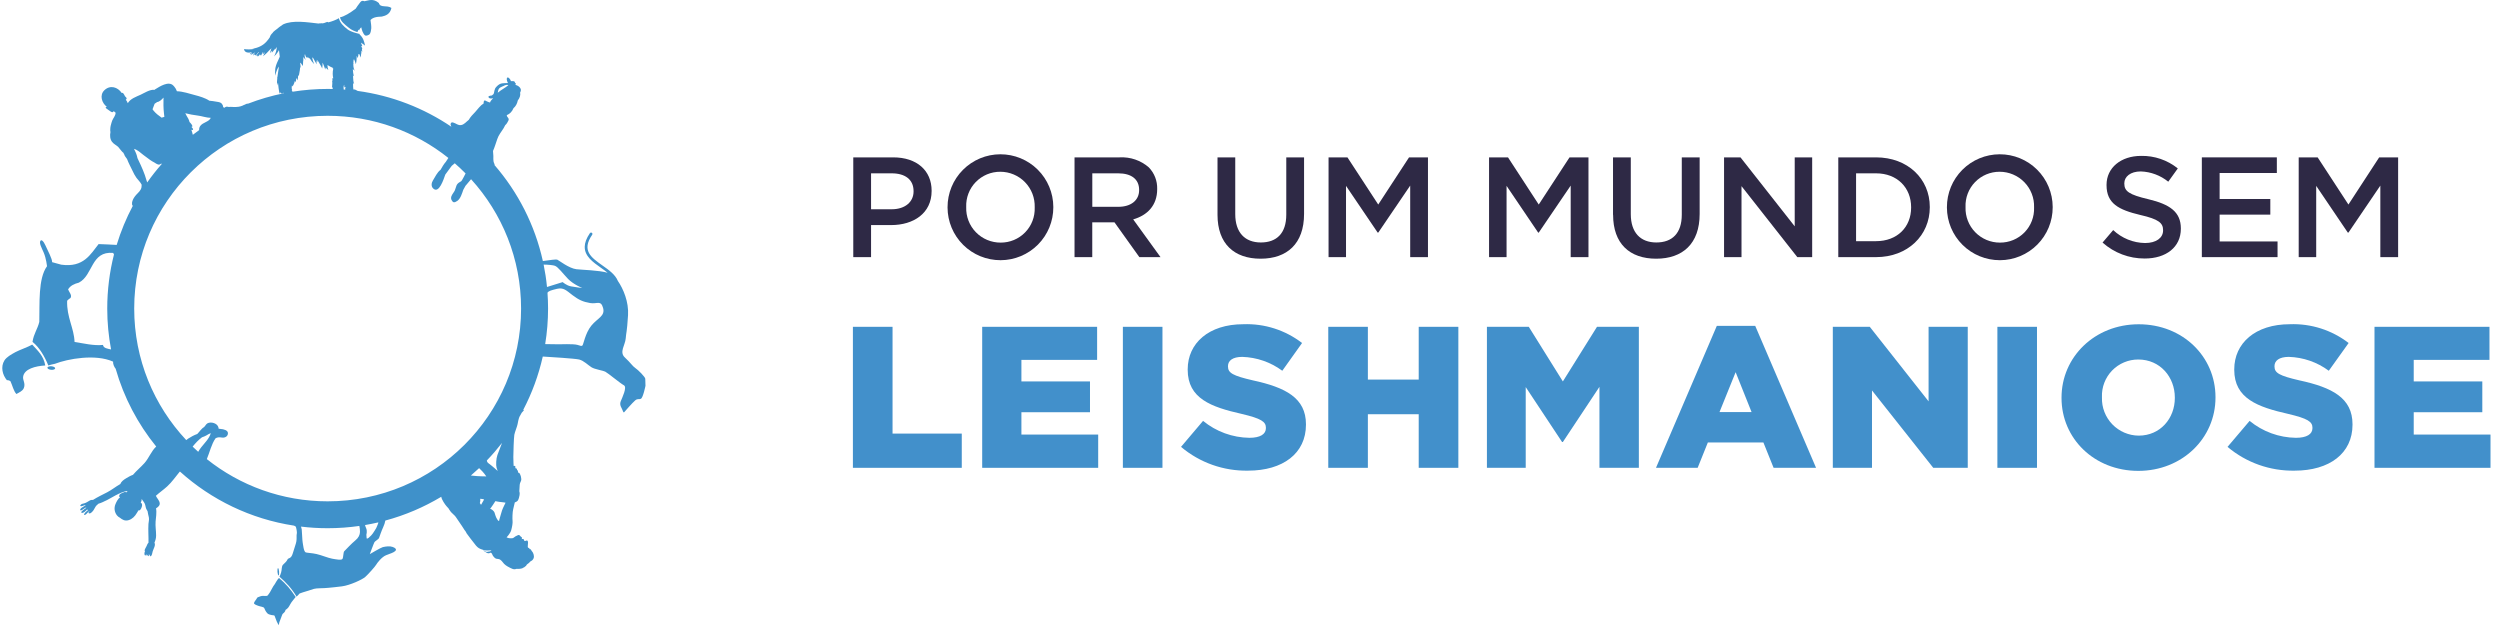 <svg width="229" height="58" viewBox="0 0 229 58" fill="none" xmlns="http://www.w3.org/2000/svg">
<path d="M31.902 2.504C32.23 2.785 32.489 2.849 32.737 2.938C32.778 2.867 32.816 2.794 32.844 2.716C32.878 2.733 32.871 2.763 32.894 2.783C32.936 2.66 33.007 2.57 33.091 2.497C33.125 2.652 33.162 2.788 33.202 2.883C33.247 2.989 33.361 3.225 33.473 3.261C33.568 3.293 33.786 3.208 33.856 3.134C33.951 3.035 33.997 2.741 34.008 2.603C34.021 2.441 33.981 2.114 33.938 1.832C34.067 1.69 34.252 1.608 34.465 1.566L34.626 1.541C34.74 1.527 34.859 1.52 34.978 1.519C35.35 1.433 35.737 1.288 35.853 0.73C35.438 0.432 34.837 0.758 34.704 0.277C34.174 -0.169 33.797 0.04 33.373 0.115C33.281 0.067 33.14 0.036 33.017 0.183C32.831 0.407 32.619 0.738 32.584 0.793C32.086 1.176 31.497 1.531 31.144 1.586C31.221 1.99 31.591 2.239 31.902 2.504Z" fill="#3F91CA"/>
<path d="M25.568 52.949C25.452 52.976 25.201 53.475 25.161 53.521C25.013 53.684 24.805 54.144 24.74 54.23C24.674 54.316 24.637 54.407 24.53 54.532C24.423 54.655 24.148 54.531 23.882 54.611C23.618 54.693 23.56 54.724 23.523 54.814C23.485 54.905 23.296 55.106 23.269 55.226C23.239 55.346 23.462 55.416 23.646 55.489C23.862 55.574 24.156 55.579 24.208 55.708C24.262 55.836 24.325 55.999 24.485 56.174C24.645 56.349 25.099 56.366 25.099 56.366L25.149 56.403C25.149 56.403 25.296 56.791 25.354 56.936C25.412 57.081 25.534 57.264 25.534 57.264C25.534 57.264 25.577 57.06 25.587 57.006C25.596 56.952 25.745 56.627 25.818 56.394C25.892 56.162 25.938 56.225 26.062 56.07C26.184 55.913 26.136 55.88 26.136 55.88C26.136 55.88 26.291 55.79 26.406 55.649C26.522 55.509 26.619 55.228 26.864 54.956C26.929 54.882 27.034 54.748 27.085 54.681C26.631 53.992 26.193 53.48 25.568 52.949Z" fill="#3F91CA"/>
<path d="M25.515 52.711C25.557 52.708 25.579 52.555 25.566 52.37C25.553 52.186 25.508 52.038 25.466 52.041C25.424 52.043 25.401 52.196 25.415 52.382C25.428 52.566 25.474 52.714 25.515 52.711Z" fill="#3F91CA"/>
<path d="M59.107 34.699C59.111 34.539 58.447 33.876 58.191 33.708C57.936 33.54 57.78 33.246 57.241 32.748C56.701 32.251 57.268 31.618 57.315 31.004C57.363 30.392 57.424 30.523 57.528 28.877C57.606 27.652 57.09 26.448 56.597 25.734C56.355 25.144 55.759 24.722 55.18 24.314C54.145 23.582 53.25 22.95 54.245 21.501C54.284 21.443 54.269 21.364 54.212 21.325C54.155 21.286 54.074 21.3 54.035 21.358C53.708 21.835 53.569 22.24 53.561 22.592C53.539 23.466 54.32 24.017 55.033 24.52C55.246 24.672 55.463 24.824 55.66 24.985C54.826 24.75 53.347 24.726 52.798 24.661C52.119 24.581 51.196 23.848 51.036 23.779C50.953 23.743 50.318 23.825 49.726 23.912C48.993 20.601 47.443 17.595 45.295 15.118C45.316 15.102 45.319 15.075 45.292 15.028C45.109 14.627 45.248 14.595 45.16 13.829C45.321 13.463 45.417 13.111 45.552 12.736C45.582 12.653 45.616 12.571 45.654 12.489C45.835 12.133 46.118 11.83 46.276 11.469L46.277 11.468C46.409 11.359 46.503 11.186 46.571 11.04C46.679 10.814 46.418 10.752 46.421 10.549C46.714 10.429 46.915 10.206 47.033 9.914C47.248 9.731 47.37 9.491 47.431 9.2C47.598 8.987 47.698 8.741 47.644 8.473C47.711 8.359 47.739 8.234 47.683 8.118C47.6 7.94 47.418 7.832 47.235 7.78C47.227 7.768 47.219 7.757 47.21 7.746C47.23 7.731 47.246 7.713 47.252 7.69C47.262 7.635 47.21 7.599 47.163 7.574C47.173 7.556 47.171 7.535 47.155 7.507C47.075 7.388 46.92 7.45 46.795 7.432C46.785 7.371 46.756 7.313 46.72 7.261C46.675 7.198 46.593 7.09 46.501 7.096C46.413 7.103 46.419 7.23 46.421 7.294C46.43 7.406 46.481 7.504 46.527 7.603C46.082 7.641 45.847 7.544 45.477 7.943C45.361 8.068 45.33 8.138 45.29 8.296C45.239 8.491 45.281 8.596 45.096 8.714C45.01 8.769 44.948 8.808 44.909 8.833C45.003 8.77 45.112 8.682 44.89 8.774C44.823 8.8 44.715 8.783 44.751 8.903C44.796 9.047 44.999 9.036 45.173 8.995C45.076 9.112 44.916 9.241 44.887 9.391C44.768 9.361 44.661 9.32 44.555 9.264C44.513 9.242 44.431 9.184 44.377 9.209C44.333 9.227 44.321 9.283 44.312 9.321C44.302 9.364 44.301 9.408 44.296 9.451C44.293 9.468 44.29 9.484 44.286 9.501C43.993 9.648 43.745 10.032 43.528 10.259C43.301 10.498 43.088 10.708 42.937 10.981C42.707 11.149 42.521 11.419 42.225 11.457C41.946 11.496 41.778 11.303 41.539 11.234C41.415 11.195 41.354 11.184 41.29 11.309C41.251 11.387 41.289 11.481 41.319 11.547C41.328 11.571 41.339 11.592 41.351 11.614C38.837 9.912 35.917 8.759 32.766 8.33C32.63 8.27 32.541 8.17 32.371 8.195C32.368 8.183 32.365 8.172 32.364 8.16C32.35 8.085 32.346 8.009 32.345 7.933C32.342 7.83 32.346 7.724 32.341 7.609C32.372 7.638 32.406 7.666 32.441 7.69C32.359 7.49 32.36 7.294 32.344 7.084C32.34 7.027 32.334 6.967 32.326 6.908C32.355 6.939 32.385 6.97 32.415 6.999C32.362 6.786 32.33 6.571 32.322 6.364C32.322 6.347 32.322 6.333 32.321 6.317C32.371 6.376 32.426 6.431 32.487 6.476C32.423 6.354 32.391 6.226 32.375 6.1C32.366 6.026 32.362 5.952 32.362 5.877C32.369 5.848 32.378 5.817 32.387 5.788L32.364 5.789C32.365 5.766 32.365 5.742 32.367 5.721C32.372 5.637 32.38 5.555 32.389 5.471C32.401 5.454 32.418 5.444 32.442 5.447C32.505 5.585 32.558 5.728 32.593 5.883C32.66 5.644 32.677 5.38 32.675 5.123V5.104C32.709 5.175 32.736 5.249 32.753 5.33C32.791 5.237 32.818 5.134 32.831 5.027C32.835 4.999 32.837 4.972 32.84 4.943C32.863 4.946 32.886 4.947 32.904 4.947C32.951 5.056 32.999 5.167 33.054 5.272C33.054 5.171 33.059 5.072 33.067 4.973C33.071 4.979 33.074 4.986 33.076 4.992C33.102 4.879 33.109 4.757 33.101 4.633C33.108 4.638 33.116 4.643 33.123 4.647C33.143 4.686 33.162 4.726 33.182 4.767C33.178 4.72 33.175 4.672 33.168 4.625C33.17 4.621 33.171 4.618 33.172 4.612C33.171 4.61 33.168 4.608 33.165 4.605C33.161 4.564 33.155 4.521 33.149 4.479C33.155 4.484 33.164 4.491 33.173 4.5C33.193 4.395 33.154 4.349 33.115 4.3C33.112 4.287 33.109 4.275 33.107 4.261C33.102 4.242 33.096 4.221 33.091 4.201C33.152 4.208 33.179 4.289 33.173 4.166C33.136 4.081 33.084 4.011 33.066 3.906C33.19 3.979 33.314 4.08 33.438 4.178C33.398 4.001 33.364 3.823 33.286 3.638C33.247 3.547 33.198 3.454 33.131 3.365C33.098 3.321 33.062 3.277 33.02 3.234C32.999 3.214 32.978 3.194 32.955 3.174L32.939 3.16C32.938 3.143 32.938 3.126 32.939 3.109C32.588 3.023 32.125 2.915 31.829 2.685C31.473 2.409 31.143 2.098 31.042 1.667C30.759 1.832 30.435 1.957 30.076 2.047C30.029 2.045 30.024 2 29.964 2.009C29.799 2.069 29.58 2.185 29.405 2.121C29.308 2.188 29.292 2.105 29.181 2.157C28.12 2.038 26.818 1.823 25.935 2.233C25.61 2.452 25.534 2.516 25.343 2.676L25.225 2.763C25.064 2.913 25.058 2.875 24.971 3.015C24.854 3.123 24.758 3.249 24.716 3.406C24.73 3.381 24.747 3.362 24.763 3.345C24.649 3.52 24.53 3.685 24.394 3.83C24.232 4.005 24.041 4.148 23.82 4.253C23.599 4.361 23.352 4.429 23.1 4.475C23.168 4.478 23.235 4.479 23.302 4.479C22.976 4.536 22.645 4.539 22.351 4.496C22.397 4.869 22.824 4.844 23.064 4.782C23.01 4.887 22.936 4.868 22.872 4.919C22.973 4.993 23.04 4.856 23.133 4.878C22.649 5.239 23.164 4.945 23.386 4.784C23.286 4.936 23.187 4.952 23.196 5.108C23.28 4.968 23.342 4.957 23.406 5.074C23.525 5.042 23.607 4.775 23.729 4.756C23.667 4.882 23.472 5.028 23.496 5.139C23.617 5.033 23.593 5.101 23.578 5.154C23.687 5.221 23.744 4.966 23.844 4.977C23.823 5.016 23.777 5.059 23.808 5.09C23.886 4.975 23.88 5.016 23.887 5.079C23.899 5.074 23.912 5.071 23.924 5.07C24.007 4.961 23.994 4.789 24.133 4.773C24.1 4.831 23.993 4.901 24.106 4.937C24.167 4.915 24.215 4.817 24.274 4.782C24.221 4.907 24.161 5.029 24.092 5.148C24.331 4.971 24.551 4.755 24.751 4.523C24.755 4.519 24.758 4.516 24.761 4.512C24.759 4.52 24.757 4.528 24.755 4.538C24.791 4.494 24.826 4.451 24.862 4.408C24.826 4.567 24.777 4.724 24.711 4.876C24.779 4.813 24.842 4.742 24.903 4.667C24.913 4.659 24.923 4.65 24.933 4.641C24.924 4.704 24.912 4.768 24.894 4.832C25.003 4.726 25.099 4.597 25.181 4.457C25.171 4.498 25.162 4.539 25.147 4.58C25.227 4.498 25.295 4.404 25.357 4.304C25.328 4.604 25.26 4.901 25.104 5.172C25.241 5.054 25.361 4.907 25.464 4.747C25.495 4.697 25.525 4.645 25.554 4.592C25.584 4.789 25.611 4.985 25.628 5.182C25.627 5.187 25.625 5.19 25.624 5.194C25.563 5.359 25.472 5.534 25.388 5.723C25.368 5.771 25.348 5.82 25.329 5.87C25.319 5.894 25.31 5.92 25.302 5.946L25.279 6.018C25.248 6.119 25.224 6.224 25.211 6.328C25.184 6.537 25.198 6.738 25.212 6.933C25.258 6.741 25.305 6.546 25.386 6.374C25.425 6.288 25.472 6.206 25.526 6.131L25.55 6.096C25.546 6.127 25.543 6.157 25.538 6.189C25.517 6.364 25.487 6.541 25.459 6.722C25.441 6.833 25.425 6.944 25.411 7.056L25.392 7.054C25.396 7.077 25.399 7.101 25.402 7.124C25.376 7.358 25.361 7.594 25.374 7.827C25.4 7.735 25.429 7.646 25.462 7.56C25.501 7.905 25.532 8.263 25.604 8.609C25.62 8.546 25.638 8.484 25.657 8.422C25.67 8.459 25.682 8.496 25.697 8.531C25.814 8.572 25.925 8.573 25.976 8.478C25.979 8.502 25.979 8.523 25.979 8.545C24.866 8.771 23.786 9.087 22.748 9.486C22.706 9.484 22.657 9.497 22.605 9.505C22.562 9.511 22.489 9.552 22.427 9.586C22.376 9.592 22.305 9.63 22.234 9.67C21.957 9.782 21.774 9.807 21.388 9.8C21.236 9.797 21.087 9.779 20.935 9.795L20.933 9.796C20.931 9.796 20.931 9.796 20.932 9.797C20.873 9.781 20.811 9.764 20.752 9.771C20.69 9.778 20.608 9.815 20.579 9.872C20.558 9.863 20.535 9.856 20.512 9.847C20.49 9.838 20.468 9.825 20.444 9.82C20.44 9.712 20.402 9.605 20.336 9.523C20.333 9.516 20.329 9.512 20.325 9.508C20.323 9.507 20.322 9.505 20.319 9.503C20.305 9.485 20.289 9.47 20.272 9.459C20.253 9.437 20.23 9.423 20.207 9.411C20.087 9.349 19.951 9.335 19.82 9.314C19.608 9.281 19.393 9.237 19.178 9.226C18.786 8.965 18.28 8.824 17.853 8.711C17.366 8.58 16.731 8.37 16.206 8.358C16.203 8.358 16.203 8.358 16.204 8.356C16.147 8.199 16.072 8.057 15.967 7.938C15.964 7.935 15.96 7.93 15.957 7.927C15.928 7.893 15.899 7.86 15.867 7.829C15.432 7.399 14.633 7.923 14.216 8.179C14.19 8.196 14.166 8.213 14.145 8.23C13.736 8.173 13.185 8.539 12.88 8.677C12.479 8.86 11.937 9.039 11.705 9.455C11.689 9.406 11.67 9.359 11.643 9.311C11.605 9.249 11.566 9.185 11.52 9.124C11.562 9.108 11.596 9.078 11.6 9.028C11.604 8.985 11.578 8.951 11.552 8.922C11.526 8.891 11.493 8.869 11.467 8.837C11.432 8.796 11.414 8.745 11.39 8.698C11.352 8.626 11.273 8.478 11.181 8.508C11.169 8.511 11.161 8.514 11.152 8.519C10.786 7.975 10.098 7.756 9.564 8.263C9.092 8.712 9.322 9.447 9.796 9.79C9.759 9.786 9.724 9.788 9.699 9.811C9.625 9.877 9.801 9.986 9.844 10.011C9.94 10.071 10.024 10.139 10.118 10.204C10.169 10.239 10.235 10.28 10.301 10.275C10.363 10.268 10.395 10.229 10.413 10.175C10.473 10.221 10.53 10.281 10.59 10.324C10.581 10.608 10.392 10.78 10.283 11.032C10.256 11.094 10.235 11.159 10.217 11.228C10.216 11.232 10.216 11.235 10.213 11.239C10.152 11.425 10.103 11.642 10.1 11.839C10.095 11.928 10.097 12.016 10.118 12.097C10.056 12.407 10.072 12.747 10.268 12.999C10.408 13.184 10.638 13.289 10.812 13.443L10.815 13.446C10.916 13.56 11.005 13.688 11.106 13.8C11.117 13.812 11.128 13.827 11.14 13.841C11.191 13.902 11.248 13.96 11.316 14.007C11.318 14.017 11.32 14.027 11.322 14.042C11.326 14.065 11.341 14.088 11.365 14.107C11.401 14.263 11.534 14.427 11.638 14.566C11.773 14.937 11.973 15.29 12.141 15.647C12.246 15.873 12.356 16.091 12.503 16.294C12.65 16.493 12.865 16.686 12.975 16.918C12.973 16.935 12.972 16.952 12.973 16.97C12.972 16.976 12.972 16.979 12.972 16.982C12.968 17.039 12.965 17.094 12.961 17.145C12.961 17.152 12.96 17.157 12.959 17.165C12.904 17.448 12.68 17.626 12.488 17.832C12.451 17.871 12.414 17.913 12.382 17.958C12.362 17.983 12.342 18.008 12.325 18.036C12.213 18.192 12.126 18.369 12.095 18.558C12.087 18.606 12.087 18.666 12.095 18.715V18.719C12.093 18.734 12.096 18.745 12.103 18.753C12.103 18.755 12.104 18.756 12.104 18.756C12.118 18.813 12.142 18.851 12.17 18.847C11.566 19.983 11.067 21.183 10.687 22.435C10.127 22.399 9.581 22.379 9.033 22.358C8.295 23.278 7.666 24.532 5.61 24.244L4.774 24.015C4.787 23.706 4.397 23.007 4.16 22.475C4.002 22.117 3.776 21.87 3.686 22.094C3.597 22.317 3.799 22.668 4.007 23.146C4.229 23.663 4.308 24.383 4.308 24.383C3.478 25.518 3.644 27.831 3.6 29.486C3.441 30.145 3.087 30.573 2.982 31.296C2.98 31.301 2.976 31.306 2.972 31.312C3.305 31.573 3.581 31.916 3.806 32.267C4.051 32.648 4.256 33.056 4.426 33.477C4.612 33.417 4.811 33.365 5.031 33.324C6.201 32.868 8.747 32.4 10.357 33.124C10.343 33.367 10.467 33.625 10.594 33.778C11.345 36.413 12.624 38.829 14.309 40.904C13.87 41.303 13.637 41.964 13.24 42.411C12.906 42.786 12.504 43.112 12.182 43.492L12.181 43.494C11.956 43.572 11.737 43.701 11.546 43.816C11.335 43.944 11.107 44.103 11.018 44.339C10.608 44.568 10.249 44.869 9.82 45.092C9.384 45.317 8.936 45.528 8.521 45.79C8.421 45.777 8.323 45.791 8.218 45.85C8.046 45.944 7.905 46.054 7.71 46.107C7.617 46.132 7.512 46.143 7.434 46.206C7.388 46.244 7.32 46.299 7.375 46.355C7.455 46.435 7.785 46.21 7.847 46.294C7.685 46.38 7.276 46.591 7.353 46.728C7.393 46.799 7.501 46.721 7.544 46.693C7.607 46.654 7.669 46.609 7.73 46.568C7.765 46.544 7.878 46.461 7.91 46.514C7.793 46.602 7.665 46.678 7.556 46.778C7.523 46.806 7.418 46.892 7.45 46.95C7.488 47.02 7.627 46.962 7.671 46.935C7.751 46.891 7.819 46.826 7.883 46.766C7.902 46.748 7.92 46.73 7.937 46.714C7.973 46.658 8.011 46.663 8.054 46.73C7.956 46.836 7.82 46.905 7.746 47.029C7.721 47.068 7.685 47.135 7.728 47.172C7.74 47.173 7.751 47.173 7.762 47.174C7.887 47.132 7.964 47.033 8.047 46.935C8.051 46.93 8.057 46.925 8.063 46.924C8.07 46.915 8.078 46.907 8.086 46.9C8.12 46.855 8.161 46.818 8.222 46.803C8.209 46.817 8.195 46.829 8.181 46.842C8.181 46.842 8.181 46.843 8.179 46.843C8.178 46.845 8.176 46.847 8.174 46.849H8.173C8.169 46.852 8.165 46.857 8.161 46.86C8.162 46.862 8.162 46.865 8.16 46.867C8.147 46.881 8.134 46.897 8.125 46.912C8.121 46.919 8.118 46.924 8.114 46.93C8.099 46.969 8.107 47.004 8.166 47.024C8.316 47.071 8.512 46.813 8.574 46.722C8.662 46.597 8.717 46.439 8.817 46.323C8.864 46.27 8.938 46.203 9.015 46.141C9.077 46.121 9.143 46.102 9.212 46.076C9.343 46.028 9.47 45.968 9.598 45.903C9.667 45.875 9.733 45.844 9.794 45.812C9.935 45.739 10.096 45.645 10.268 45.552C10.281 45.545 10.292 45.54 10.301 45.532C10.375 45.492 10.45 45.45 10.53 45.407C10.53 45.407 10.531 45.409 10.531 45.405C10.544 45.396 10.558 45.389 10.573 45.382C10.948 45.183 11.348 45.003 11.693 44.969C11.647 45.014 11.612 45.072 11.559 45.109C11.539 45.089 11.518 45.073 11.493 45.064C11.46 45.051 11.434 45.059 11.402 45.071C11.322 45.102 11.244 45.141 11.163 45.172C11.054 45.212 10.923 45.291 10.914 45.422C10.908 45.487 10.948 45.526 10.996 45.561C10.793 45.683 10.637 46.028 10.57 46.198C10.434 46.533 10.483 46.907 10.707 47.2C10.778 47.294 10.874 47.368 10.986 47.426C11.219 47.61 11.441 47.746 11.781 47.646C12.108 47.551 12.362 47.295 12.529 46.999L12.53 46.997C12.591 46.916 12.642 46.831 12.686 46.748C12.8 46.797 12.892 46.657 12.944 46.545C12.988 46.443 13.024 46.329 13.012 46.219C13.001 46.117 12.958 46.085 12.892 46.046C12.916 45.993 12.94 45.942 12.957 45.886C12.974 45.826 12.981 45.764 12.984 45.701C13.056 45.847 13.182 45.971 13.255 46.123C13.33 46.284 13.33 46.461 13.401 46.622C13.434 46.696 13.483 46.761 13.518 46.829C13.537 47.025 13.599 47.196 13.636 47.392C13.679 47.612 13.611 47.782 13.598 47.991C13.562 48.56 13.615 49.139 13.602 49.712C13.514 49.792 13.474 49.906 13.429 50.015C13.387 50.114 13.326 50.203 13.28 50.3C13.241 50.384 13.233 50.455 13.283 50.475C13.249 50.561 13.224 50.65 13.229 50.737C13.23 50.785 13.254 50.895 13.323 50.886C13.352 50.882 13.377 50.786 13.393 50.756C13.407 50.806 13.424 50.921 13.48 50.901C13.524 50.885 13.559 50.796 13.582 50.745C13.536 50.877 13.592 51.115 13.722 50.76C13.738 50.773 13.739 50.959 13.773 50.96C13.916 50.958 13.958 50.609 13.986 50.506C14.049 50.274 14.282 49.949 14.149 49.71C14.241 49.479 14.299 49.308 14.299 49.047C14.3 48.611 14.221 48.209 14.253 47.769C14.274 47.464 14.373 46.951 14.292 46.565C14.467 46.457 14.658 46.303 14.631 46.088C14.597 45.821 14.377 45.647 14.277 45.416C14.607 45.115 14.972 44.867 15.307 44.562C15.752 44.157 16.083 43.663 16.465 43.203C16.476 43.203 16.485 43.204 16.496 43.205C19.353 45.773 22.948 47.539 26.927 48.147C26.998 48.178 27.07 48.215 27.09 48.238C27.132 48.285 27.23 48.794 27.187 48.897C27.144 49.002 27.192 49.312 27.149 49.58C27.104 49.848 26.984 50.109 26.823 50.674C26.662 51.239 26.409 51.069 26.333 51.253C26.258 51.435 26.079 51.571 25.926 51.727C25.773 51.884 25.832 52.179 25.75 52.437C25.701 52.587 25.661 52.718 25.6 52.828C26.212 53.356 26.762 53.949 27.163 54.65C27.303 54.528 27.393 54.429 27.407 54.396C27.428 54.344 28.072 54.159 28.072 54.159C28.072 54.159 28.505 54.015 28.764 53.939C29.024 53.862 29.595 53.9 30.096 53.843C30.598 53.787 30.574 53.804 31.312 53.711C32.051 53.618 33.182 53.089 33.449 52.855C33.716 52.622 34.366 51.893 34.455 51.731C34.545 51.568 34.971 51.013 35.364 50.858C35.757 50.704 36.066 50.617 36.21 50.468C36.355 50.319 36.226 50.194 35.967 50.099C35.707 50.004 35.365 50.049 35.068 50.115C34.898 50.153 33.875 50.757 33.875 50.757C33.875 50.757 34.247 49.739 34.305 49.653C34.361 49.568 34.677 49.392 34.72 49.277C34.762 49.16 34.97 48.553 35.093 48.306C35.191 48.108 35.273 47.838 35.298 47.682C37.121 47.191 38.841 46.452 40.421 45.504C40.447 45.761 40.774 46.225 40.901 46.367C41.029 46.51 41.085 46.569 41.085 46.569C41.085 46.569 41.201 46.779 41.31 46.904C41.419 47.031 41.656 47.212 41.742 47.341C41.828 47.469 42.145 47.95 42.315 48.184C42.485 48.417 42.496 48.493 42.548 48.547C42.599 48.602 42.62 48.638 42.62 48.638L42.664 48.703L42.747 48.861C42.747 48.861 43.406 49.755 43.599 49.974C43.791 50.195 43.925 50.255 44.117 50.323C44.31 50.391 44.413 50.425 44.618 50.427C44.825 50.429 45.022 50.404 45.022 50.404L44.937 50.471C44.912 50.52 44.819 50.508 44.773 50.517C44.717 50.527 44.649 50.551 44.589 50.551C44.573 50.551 44.521 50.535 44.501 50.53C44.469 50.524 44.443 50.495 44.416 50.479C44.363 50.448 44.322 50.41 44.26 50.451C44.331 50.482 44.383 50.487 44.445 50.541C44.501 50.59 44.547 50.617 44.608 50.648C44.672 50.679 44.739 50.693 44.807 50.678C44.855 50.668 44.91 50.619 44.959 50.63C45.074 50.655 45.102 50.85 45.168 50.934C45.238 51.023 45.343 51.15 45.459 51.179C45.58 51.211 45.705 51.19 45.815 51.265C45.912 51.332 45.996 51.417 46.063 51.515C46.202 51.716 46.431 51.862 46.64 51.967C46.829 52.063 47.072 52.213 47.286 52.109C47.286 52.109 47.532 52.121 47.706 52.089L47.853 52.053C47.871 52.043 47.892 52.026 47.892 52.02C47.918 52.019 47.982 51.994 47.981 51.965C48.042 51.97 48.05 51.938 48.09 51.9C48.124 51.868 48.154 51.856 48.195 51.838C48.194 51.72 48.384 51.63 48.462 51.558C48.515 51.511 48.542 51.446 48.605 51.413C48.667 51.379 48.711 51.363 48.762 51.311C48.962 51.108 48.93 50.882 48.824 50.638C48.795 50.57 48.735 50.521 48.697 50.458C48.662 50.401 48.631 50.341 48.596 50.284C48.573 50.299 48.569 50.327 48.555 50.349C48.553 50.285 48.487 50.272 48.478 50.22C48.466 50.217 48.464 50.213 48.457 50.208C48.404 50.179 48.342 50.164 48.343 50.089C48.343 50.022 48.346 49.965 48.354 49.89C48.361 49.835 48.365 49.783 48.367 49.725C48.367 49.667 48.365 49.591 48.33 49.542C48.303 49.515 48.279 49.512 48.245 49.509C48.202 49.505 48.198 49.527 48.163 49.542C48.105 49.564 48.045 49.544 48.026 49.539C48.017 49.508 47.98 49.41 47.96 49.387C47.924 49.345 47.828 49.38 47.779 49.383C47.855 49.262 47.808 49.216 47.714 49.157C47.628 49.103 47.635 49.022 47.528 49.007C47.451 48.997 47.396 49.054 47.327 49.078C47.266 49.101 47.194 49.138 47.155 49.176C47.124 49.203 47.086 49.22 47.055 49.248C47.055 49.248 46.996 49.298 46.903 49.304C46.809 49.311 46.675 49.315 46.579 49.287C46.482 49.259 46.403 49.224 46.403 49.224C46.403 49.224 46.742 48.871 46.826 48.572C46.91 48.274 46.975 47.894 46.951 47.72C46.927 47.546 46.938 46.901 47.008 46.644C47.076 46.388 47.156 46.02 47.156 46.02C47.156 46.02 47.345 45.964 47.426 45.858C47.506 45.753 47.575 45.485 47.594 45.348C47.614 45.213 47.601 45.126 47.593 45.097C47.585 45.069 47.569 44.999 47.569 44.999C47.569 44.999 47.597 44.599 47.606 44.399C47.616 44.199 47.764 44.066 47.752 43.89C47.738 43.716 47.698 43.56 47.664 43.499C47.63 43.437 47.587 43.324 47.55 43.314C47.515 43.305 47.461 43.291 47.461 43.291C47.461 43.291 47.457 43.169 47.429 43.113C47.402 43.055 47.361 43.052 47.361 43.052C47.361 43.052 47.374 42.999 47.323 42.933C47.27 42.866 47.196 42.889 47.196 42.889C47.196 42.889 47.238 42.751 47.188 42.697C47.136 42.642 47.052 42.689 47.052 42.689C47.052 42.689 47.02 42.247 47.021 41.866C47.022 41.484 47.066 40.083 47.112 39.828C47.158 39.572 47.379 39.052 47.41 38.851C47.438 38.677 47.504 38.367 47.578 38.186C47.648 38.064 47.717 37.941 47.784 37.818C47.791 37.809 47.797 37.798 47.803 37.792C47.847 37.742 47.987 37.59 47.987 37.59C47.987 37.59 47.963 37.56 47.934 37.534C48.728 36.013 49.333 34.378 49.718 32.659C50.343 32.696 52.693 32.841 53.056 32.933C53.475 33.039 53.855 33.436 54.173 33.638C54.493 33.84 55.204 33.921 55.461 34.057C55.717 34.193 56.83 35.123 57.15 35.292C57.47 35.462 56.993 36.42 56.854 36.772C56.716 37.124 56.969 37.388 57.029 37.583C57.09 37.779 57.155 37.781 57.155 37.781C57.155 37.781 57.955 36.862 58.187 36.673C58.418 36.485 58.512 36.617 58.708 36.524C58.906 36.433 59.126 35.339 59.126 35.339C59.126 35.339 59.104 34.86 59.107 34.699ZM45.918 7.968C45.955 7.95 45.996 7.932 46.038 7.911C46.039 7.91 46.041 7.911 46.042 7.91C46.069 7.901 46.094 7.891 46.119 7.879C46.143 7.868 46.168 7.852 46.196 7.837C46.327 7.78 46.46 7.744 46.569 7.803C46.254 8.066 45.899 8.229 45.594 8.496C45.633 8.276 45.642 8.085 45.918 7.968ZM9.823 28.264C9.823 29.545 9.945 30.796 10.174 32.01C9.849 31.936 9.48 31.903 9.432 31.596C8.59 31.687 7.627 31.446 6.829 31.323C6.784 30.043 6.099 29.061 6.15 27.547C6.311 27.364 6.492 27.294 6.465 27.282C6.618 27.042 6.314 26.73 6.237 26.507C6.445 26.161 6.808 25.997 7.222 25.891C8.536 25.219 8.317 22.977 10.365 23.167C10.388 23.204 10.413 23.254 10.441 23.309C10.038 24.894 9.823 26.555 9.823 28.264ZM12.612 46.83C12.628 46.799 12.642 46.765 12.655 46.733C12.659 46.735 12.662 46.738 12.666 46.74C12.65 46.769 12.633 46.8 12.612 46.83ZM31.521 7.762C31.525 7.783 31.529 7.804 31.534 7.825C31.527 7.883 31.518 7.944 31.556 7.957C31.56 7.976 31.563 7.995 31.566 8.014C31.593 7.995 31.619 7.978 31.644 7.959C31.646 7.973 31.65 7.985 31.654 7.995C31.651 8.005 31.648 8.014 31.644 8.022C31.63 8.059 31.613 8.1 31.605 8.142C31.616 8.134 31.628 8.126 31.64 8.118C31.633 8.148 31.627 8.178 31.62 8.209C31.574 8.205 31.527 8.203 31.48 8.199C31.459 8.048 31.461 7.901 31.521 7.762ZM26.731 7.88C26.735 7.861 26.741 7.842 26.747 7.824C26.765 7.856 26.782 7.889 26.798 7.923C26.863 7.812 26.924 7.693 26.968 7.559C26.985 7.512 26.999 7.46 27.01 7.41C27.034 7.45 27.056 7.492 27.075 7.536C27.117 7.414 27.133 7.276 27.14 7.139C27.183 7.209 27.223 7.28 27.258 7.355C27.294 7.191 27.305 7.014 27.312 6.843C27.313 6.845 27.315 6.847 27.315 6.848C27.316 6.924 27.323 6.992 27.354 6.919C27.354 6.917 27.354 6.915 27.355 6.913C27.362 6.924 27.367 6.935 27.374 6.946C27.401 6.774 27.439 6.61 27.465 6.434C27.477 6.347 27.488 6.256 27.492 6.161V6.158C27.507 6.171 27.522 6.183 27.537 6.196C27.537 6.061 27.525 5.922 27.49 5.777C27.504 5.783 27.52 5.791 27.54 5.804C27.527 5.783 27.518 5.75 27.514 5.711C27.592 5.822 27.669 5.936 27.742 6.052C27.758 5.882 27.768 5.707 27.773 5.532C27.78 5.539 27.784 5.548 27.791 5.555C27.771 5.441 27.781 5.334 27.801 5.231C27.802 5.23 27.802 5.227 27.802 5.226C27.858 5.323 27.924 5.414 28 5.49C27.934 5.339 27.903 5.182 27.899 5.028C27.899 5.022 27.899 5.015 27.899 5.01C27.912 5.012 27.93 5.006 27.952 4.986C27.968 5.117 28.018 5.218 28.1 5.283C28.118 5.217 28.14 5.3 28.175 5.32C28.181 5.278 28.168 5.215 28.212 5.209C28.237 5.317 28.317 5.366 28.372 5.341C28.488 5.538 28.622 5.723 28.782 5.881C28.686 5.679 28.63 5.471 28.593 5.263C28.622 5.276 28.649 5.289 28.678 5.307C28.783 5.507 28.892 5.703 29.009 5.894C28.991 5.743 28.978 5.593 28.97 5.443C28.996 5.533 28.999 5.647 29.07 5.692C29.09 5.643 29.039 5.527 29.088 5.507C29.124 5.577 29.162 5.642 29.198 5.704C29.314 5.899 29.434 6.075 29.512 6.277C29.546 6.107 29.546 5.923 29.544 5.745C29.557 5.769 29.569 5.791 29.583 5.814C29.586 5.821 29.588 5.829 29.592 5.836C29.592 5.837 29.592 5.839 29.593 5.841C29.593 5.841 29.593 5.84 29.595 5.839C29.669 6.005 29.732 6.186 29.79 6.368C29.804 6.306 29.819 6.245 29.834 6.183C29.905 6.269 29.985 6.348 30.073 6.41C30.014 6.257 29.997 6.106 29.996 5.956C30.167 6.064 30.355 6.168 30.489 6.213C30.423 6.232 30.505 6.253 30.526 6.287C30.45 6.636 30.469 6.927 30.526 7.18C30.489 7.18 30.482 7.149 30.452 7.143C30.448 7.255 30.448 7.356 30.446 7.452L30.412 7.449C30.422 7.493 30.433 7.533 30.443 7.572C30.439 7.711 30.432 7.845 30.415 7.997C30.445 8.044 30.47 8.024 30.49 8.012C30.487 8.034 30.483 8.059 30.478 8.086C30.474 8.107 30.471 8.13 30.467 8.153C30.316 8.149 30.165 8.146 30.014 8.146C28.926 8.146 27.859 8.233 26.817 8.399C26.801 8.388 26.785 8.38 26.769 8.369C26.749 8.331 26.732 8.291 26.717 8.252C26.733 8.258 26.749 8.264 26.765 8.27C26.709 8.134 26.709 8 26.731 7.88ZM16.974 10.372C17.347 10.471 17.732 10.537 18.112 10.585C18.491 10.63 18.916 10.791 19.308 10.795C19.145 11.169 18.587 11.199 18.343 11.538C18.256 11.66 18.236 11.788 18.242 11.918C18.046 12.059 17.853 12.201 17.663 12.348C17.625 12.192 17.581 12.035 17.525 11.881C17.546 11.889 17.567 11.895 17.587 11.899C17.629 11.907 17.676 11.911 17.686 11.861C17.699 11.784 17.583 11.685 17.543 11.635C17.539 11.631 17.536 11.627 17.533 11.622C17.662 11.616 17.64 11.536 17.546 11.389C17.495 11.312 17.431 11.248 17.366 11.183L17.364 11.182C17.332 11.072 17.3 10.965 17.242 10.86C17.155 10.702 17.043 10.544 16.973 10.374L16.974 10.372ZM14.165 9.501C14.2 9.48 14.236 9.457 14.27 9.433C14.274 9.43 14.277 9.427 14.281 9.425C14.294 9.419 14.306 9.411 14.316 9.404C14.343 9.383 14.363 9.366 14.383 9.349C14.592 9.331 14.815 9.131 14.977 8.939C14.965 9.418 14.963 9.917 15.021 10.398C15.022 10.402 15.022 10.408 15.022 10.411C15.031 10.528 15.04 10.629 15.056 10.702C14.972 10.721 14.89 10.746 14.817 10.775C14.812 10.776 14.809 10.779 14.805 10.78C14.538 10.593 14.277 10.394 14.069 10.141C14.038 10.097 14.004 10.053 13.972 10.009C14.036 9.839 14.099 9.669 14.165 9.501ZM12.707 14.729L12.706 14.727C12.7 14.718 12.697 14.708 12.693 14.699C12.659 14.626 12.627 14.557 12.593 14.485C12.577 14.398 12.55 14.313 12.537 14.259C12.479 14.048 12.375 13.842 12.275 13.636C12.611 13.731 12.873 13.992 13.148 14.206C13.213 14.255 13.278 14.302 13.345 14.351C13.576 14.533 13.881 14.759 14.159 14.896C14.367 15.034 14.574 15.178 14.756 14.983C14.776 14.997 14.799 15.006 14.822 15.014C14.346 15.555 13.899 16.12 13.484 16.711C13.462 16.639 13.438 16.57 13.414 16.505C13.26 15.918 12.948 15.229 12.707 14.729ZM18.154 41.385C17.982 41.23 17.812 41.071 17.646 40.91C17.91 40.585 18.192 40.28 18.506 40.054C18.636 40.005 18.772 39.967 18.891 39.892C19.03 39.804 19.161 39.729 19.306 39.674C19.187 40.162 18.71 40.614 18.425 40.981C18.33 41.103 18.239 41.241 18.154 41.385ZM32.974 48.726C32.967 48.991 32.848 49.264 32.537 49.512C32.226 49.762 31.628 50.396 31.535 50.491C31.44 50.585 31.46 51.05 31.37 51.195C31.279 51.339 30.779 51.237 30.422 51.175C30.062 51.112 29.425 50.843 28.988 50.748C28.552 50.654 28.224 50.652 28.018 50.605C27.812 50.556 27.76 49.843 27.724 49.681C27.687 49.52 27.662 48.654 27.639 48.491C27.63 48.436 27.605 48.343 27.573 48.237C28.373 48.334 29.187 48.384 30.014 48.384C31 48.384 31.969 48.313 32.917 48.176C32.952 48.315 32.977 48.543 32.974 48.726ZM34.656 47.889C34.638 47.977 34.507 48.264 34.464 48.368C34.421 48.471 34.191 48.79 34.146 48.868C34.101 48.947 33.936 49.123 33.77 49.262C33.603 49.399 33.583 49.3 33.583 49.3L33.56 48.974C33.56 48.974 33.663 48.633 33.531 48.365C33.49 48.283 33.461 48.189 33.438 48.095C33.844 48.025 34.246 47.945 34.643 47.852C34.654 47.863 34.659 47.874 34.656 47.889ZM44.209 45.988C44.136 46.122 44.063 46.244 44.063 46.244L43.951 46.07C43.951 46.07 43.991 45.986 43.995 45.88C43.999 45.775 43.987 45.686 43.987 45.686C43.987 45.686 44.165 45.709 44.207 45.713C44.248 45.716 44.344 45.755 44.344 45.755C44.344 45.755 44.281 45.853 44.209 45.988ZM43.32 43.576C43.253 43.567 43.192 43.562 43.131 43.558C43.387 43.339 43.637 43.114 43.883 42.884C43.892 42.891 43.903 42.9 43.911 42.905C44.093 43.063 44.28 43.289 44.35 43.371C44.421 43.454 44.546 43.638 44.546 43.638C44.546 43.638 43.73 43.634 43.32 43.576ZM44.599 42.2C44.598 42.193 44.598 42.185 44.597 42.176C45.087 41.667 45.55 41.13 45.985 40.57C45.856 40.908 45.647 41.444 45.561 41.685C45.444 42.01 45.417 42.609 45.487 42.844C45.557 43.079 45.597 43.147 45.597 43.147C45.597 43.147 45.063 42.665 44.858 42.52C44.654 42.378 44.621 42.328 44.599 42.2ZM45.986 46.754C45.895 47.012 45.843 47.286 45.789 47.424C45.735 47.562 45.717 47.722 45.717 47.722L45.626 47.688C45.626 47.688 45.451 47.461 45.38 47.214C45.309 46.968 45.303 46.898 45.152 46.756C45.001 46.615 44.894 46.611 44.894 46.611C44.894 46.611 45.034 46.437 45.15 46.253C45.266 46.068 45.378 45.903 45.378 45.903C45.378 45.903 45.723 45.983 45.925 45.991C46.125 46 46.31 46.05 46.31 46.05C46.31 46.05 46.079 46.494 45.986 46.754ZM30.013 45.922C25.825 45.922 21.979 44.473 18.945 42.054C19.214 41.415 19.36 40.693 19.747 40.146C19.831 40.099 19.923 40.066 20.033 40.058C20.184 40.046 20.341 40.099 20.493 40.083C20.648 40.069 20.807 39.971 20.858 39.817C20.951 39.526 20.731 39.399 20.476 39.335C20.473 39.336 20.473 39.336 20.471 39.334C20.467 39.333 20.465 39.331 20.459 39.332C20.444 39.327 20.428 39.325 20.413 39.32C20.403 39.319 20.396 39.318 20.387 39.315C20.378 39.314 20.371 39.314 20.366 39.313C20.364 39.313 20.362 39.312 20.359 39.312C20.24 39.289 20.121 39.277 20.028 39.268C20.022 39.084 19.912 38.907 19.718 38.808C19.55 38.723 19.357 38.683 19.17 38.72C18.88 38.777 18.879 38.928 18.7 39.115L18.699 39.117C18.451 39.252 18.261 39.568 18.069 39.753C17.779 39.852 17.479 40.023 17.24 40.175C17.177 40.217 17.118 40.264 17.061 40.313C14.104 37.158 12.293 32.922 12.293 28.264C12.293 18.512 20.226 10.607 30.012 10.607C34.196 10.607 38.04 12.052 41.07 14.468C40.992 14.59 40.914 14.711 40.837 14.826C40.649 15.035 40.5 15.302 40.354 15.554C40.045 15.785 39.858 16.207 39.659 16.525C39.586 16.64 39.542 16.768 39.539 16.892C39.538 16.912 39.535 16.934 39.539 16.954C39.545 17.069 39.59 17.177 39.681 17.264C40.217 17.784 40.651 16.374 40.782 16.012C40.786 16.003 40.79 15.998 40.791 15.989C40.793 15.987 40.793 15.986 40.793 15.983C40.793 15.983 40.796 15.983 40.795 15.982C40.987 15.719 41.172 15.454 41.372 15.197L41.373 15.195C41.474 15.121 41.568 15.041 41.657 14.957C41.999 15.255 42.33 15.566 42.648 15.888C42.544 16.094 42.439 16.301 42.32 16.503C42.292 16.531 42.267 16.563 42.245 16.599C42.104 16.684 41.948 16.764 41.859 16.907C41.855 16.915 41.85 16.921 41.848 16.929C41.845 16.93 41.843 16.933 41.844 16.936C41.822 16.965 41.813 16.988 41.809 17.011C41.746 17.154 41.724 17.313 41.654 17.46C41.653 17.461 41.652 17.462 41.652 17.462C41.649 17.466 41.648 17.471 41.644 17.476C41.625 17.509 41.604 17.542 41.586 17.576C41.573 17.593 41.562 17.61 41.549 17.629C41.548 17.631 41.548 17.633 41.545 17.635C41.544 17.64 41.541 17.642 41.539 17.645C41.396 17.854 41.243 18.073 41.361 18.32C41.376 18.35 41.392 18.375 41.414 18.396C41.414 18.396 41.412 18.398 41.414 18.399C41.515 18.577 41.662 18.551 41.799 18.453C41.827 18.442 41.855 18.427 41.881 18.409C42.181 18.211 42.321 17.722 42.437 17.386C42.516 17.257 42.581 17.118 42.658 16.987L42.659 16.989C42.658 16.991 42.663 16.995 42.666 16.991C42.826 16.812 42.99 16.618 43.15 16.416C45.997 19.549 47.731 23.705 47.731 28.264C47.733 38.017 39.799 45.922 30.013 45.922ZM50.829 24.346C51.119 24.45 51.557 25.051 52.032 25.547C52.505 26.042 53.341 26.386 53.341 26.386C53.341 26.386 52.727 26.306 52.307 26.232C51.887 26.157 51.543 25.84 51.543 25.84L50.105 26.288C50.038 25.593 49.934 24.91 49.797 24.238C50.203 24.238 50.666 24.287 50.829 24.346ZM54.166 29.831C53.598 30.528 53.443 31.591 53.344 31.653C53.246 31.715 53.239 31.695 52.886 31.59C52.532 31.486 51.273 31.539 51.174 31.537C51.105 31.534 50.403 31.518 49.939 31.519C50.111 30.46 50.203 29.373 50.203 28.264C50.203 27.777 50.184 27.293 50.15 26.815C50.24 26.654 50.518 26.577 51.013 26.459C51.633 26.313 51.876 26.609 52.45 27.043C53.023 27.476 53.408 27.647 54.053 27.758C54.699 27.871 55.034 27.459 55.242 28.208C55.452 28.958 54.735 29.134 54.166 29.831Z" fill="#3F91CA"/>
<path d="M1.405 32.26C1.025 32.471 0.604 32.7 0.407 33.014C0.036 33.603 0.232 34.355 0.631 34.824C0.788 34.819 0.881 34.866 0.96 34.926C1.143 35.311 1.226 35.781 1.499 36.091C1.781 35.938 2.073 35.81 2.181 35.55C2.353 35.136 2.084 34.834 2.115 34.536C2.194 33.783 3.275 33.526 4.145 33.478C3.997 32.587 3.46 32.131 2.949 31.564C2.565 31.792 1.77 32.059 1.405 32.26Z" fill="#3F91CA"/>
<path d="M4.713 33.551C4.517 33.534 4.352 33.595 4.344 33.684C4.337 33.772 4.49 33.858 4.686 33.874C4.882 33.89 5.046 33.831 5.054 33.742C5.061 33.652 4.909 33.567 4.713 33.551Z" fill="#3F91CA"/>
<path d="M78.16 14.415H81.816C83.988 14.415 85.337 15.627 85.337 17.47V17.495C85.337 19.545 83.67 20.617 81.63 20.617H79.789V23.553H78.16V14.415ZM81.681 19.168C82.915 19.168 83.683 18.486 83.683 17.538V17.508C83.683 16.44 82.902 15.877 81.681 15.877H79.789V19.168H81.681Z" fill="#2E2945"/>
<path d="M98.427 14.415H102.558C103.534 14.361 104.493 14.689 105.23 15.331C105.483 15.591 105.681 15.9 105.813 16.238C105.945 16.576 106.007 16.938 105.998 17.3V17.326C105.998 18.829 105.086 19.727 103.801 20.096L106.303 23.553H104.365L102.087 20.367H100.051V23.553H98.427V14.415ZM102.439 18.944C103.601 18.944 104.344 18.347 104.344 17.419V17.393C104.344 16.411 103.631 15.877 102.422 15.877H100.055V18.944H102.439Z" fill="#2E2945"/>
<path d="M111.524 19.677V14.415H113.149V19.613C113.149 21.308 114.04 22.21 115.495 22.21C116.949 22.21 117.823 21.363 117.823 19.668V14.415H119.452V19.596C119.452 22.328 117.891 23.697 115.469 23.697C113.047 23.697 111.524 22.328 111.524 19.677" fill="#2E2945"/>
<path d="M121.696 14.415H123.426L126.247 18.736L129.068 14.415H130.802V23.553H129.174V17L126.247 21.308H126.196L123.295 17.025V23.553H121.696V14.415Z" fill="#2E2945"/>
<path d="M136.397 14.415H138.132L140.948 18.736L143.769 14.415H145.504V23.553H143.875V17L140.948 21.308H140.898L138.001 17.025V23.553H136.397V14.415Z" fill="#2E2945"/>
<path d="M147.752 19.677V14.415H149.381V19.613C149.381 21.308 150.267 22.21 151.722 22.21C153.177 22.21 154.051 21.363 154.051 19.668V14.415H155.688V19.596C155.688 22.328 154.127 23.697 151.705 23.697C149.283 23.697 147.76 22.328 147.76 19.677" fill="#2E2945"/>
<path d="M157.923 14.415H159.429L164.396 20.732V14.415H165.995V23.553H164.633L159.522 17.05V23.553H157.923V14.415Z" fill="#2E2945"/>
<path d="M168.387 14.415H171.844C174.754 14.415 176.769 16.385 176.769 18.957V18.986C176.769 21.558 174.754 23.553 171.844 23.553H168.387V14.415ZM170.016 15.877V22.091H171.844C173.791 22.091 175.059 20.799 175.059 19.012V18.986C175.059 17.194 173.787 15.877 171.844 15.877H170.016Z" fill="#2E2945"/>
<path d="M178.338 19.012V18.982C178.335 17.699 178.842 16.467 179.748 15.558C180.654 14.648 181.884 14.135 183.169 14.132C184.454 14.128 185.687 14.635 186.598 15.54C187.509 16.445 188.022 17.674 188.026 18.957V18.982C188.03 20.265 187.523 21.497 186.617 22.407C185.712 23.317 184.481 23.831 183.197 23.834C181.912 23.838 180.678 23.332 179.767 22.428C178.856 21.524 178.342 20.295 178.338 19.012V19.012ZM186.321 19.012V18.982C186.334 18.56 186.262 18.14 186.109 17.747C185.957 17.354 185.727 16.995 185.433 16.692C185.139 16.389 184.787 16.148 184.398 15.983C184.01 15.818 183.591 15.733 183.169 15.733C182.749 15.73 182.333 15.813 181.946 15.975C181.559 16.137 181.209 16.377 180.916 16.678C180.624 16.979 180.396 17.336 180.246 17.728C180.096 18.12 180.027 18.538 180.043 18.957V18.982C180.029 19.403 180.101 19.823 180.253 20.216C180.406 20.61 180.636 20.968 180.93 21.271C181.224 21.573 181.576 21.813 181.965 21.977C182.354 22.14 182.772 22.224 183.195 22.223C183.614 22.226 184.029 22.145 184.416 21.984C184.803 21.823 185.153 21.585 185.445 21.285C185.737 20.985 185.966 20.628 186.116 20.238C186.266 19.847 186.336 19.43 186.321 19.012" fill="#2E2945"/>
<path d="M86.796 19.012V18.982C86.793 17.699 87.3 16.467 88.206 15.558C89.112 14.648 90.342 14.135 91.627 14.132C92.912 14.128 94.145 14.635 95.056 15.54C95.967 16.445 96.48 17.674 96.484 18.957V18.982C96.488 20.265 95.981 21.497 95.076 22.407C94.17 23.317 92.939 23.831 91.655 23.834C90.37 23.838 89.136 23.332 88.225 22.428C87.314 21.524 86.8 20.295 86.796 19.012V19.012ZM94.779 19.012V18.982C94.792 18.56 94.721 18.14 94.569 17.746C94.416 17.353 94.186 16.994 93.892 16.691C93.598 16.387 93.246 16.146 92.857 15.982C92.468 15.817 92.05 15.733 91.627 15.733C91.207 15.73 90.791 15.813 90.404 15.975C90.018 16.138 89.668 16.377 89.376 16.678C89.084 16.979 88.856 17.337 88.707 17.728C88.557 18.12 88.489 18.538 88.505 18.957V18.982C88.491 19.403 88.562 19.823 88.714 20.216C88.866 20.609 89.095 20.968 89.389 21.27C89.683 21.573 90.035 21.813 90.424 21.977C90.813 22.14 91.231 22.224 91.653 22.223C92.072 22.226 92.487 22.145 92.874 21.984C93.261 21.823 93.611 21.585 93.903 21.285C94.195 20.985 94.424 20.628 94.574 20.238C94.725 19.847 94.794 19.43 94.779 19.012Z" fill="#2E2945"/>
<path d="M192.59 22.223L193.569 21.075C194.359 21.823 195.403 22.247 196.492 22.261C197.501 22.261 198.138 21.791 198.138 21.113V21.087C198.138 20.435 197.764 20.083 196.042 19.689C194.07 19.219 192.959 18.643 192.959 16.961V16.932C192.959 15.364 194.282 14.28 196.123 14.28C197.344 14.255 198.535 14.662 199.486 15.428L198.613 16.644C197.898 16.066 197.016 15.736 196.097 15.703C195.143 15.703 194.587 16.186 194.587 16.788V16.813C194.587 17.516 195.012 17.83 196.797 18.249C198.757 18.719 199.766 19.41 199.766 20.926V20.952C199.766 22.646 198.405 23.68 196.458 23.68C195.033 23.688 193.656 23.167 192.594 22.218" fill="#2E2945"/>
<path d="M201.688 14.415H208.559V15.847H203.317V18.228H207.961V19.66H203.317V22.117H208.623V23.553H201.688V14.415Z" fill="#2E2945"/>
<path d="M210.561 14.415H212.296L215.116 18.736L217.933 14.415H219.668V23.553H218.039V17L215.116 21.308H215.061L212.164 17.025V23.553H210.561V14.415Z" fill="#2E2945"/>
<path d="M78.126 29.936H81.757V39.717H88.098V42.852H78.126V29.936Z" fill="#4290CB"/>
<path d="M89.969 29.936H100.496V32.965H93.561V34.939H99.843V37.76H93.561V39.806H100.594V42.852H89.969V29.936Z" fill="#4290CB"/>
<path d="M106.481 29.936H102.855V42.852H106.481V29.936Z" fill="#4290CB"/>
<path d="M108.182 40.933L110.201 38.553C111.398 39.535 112.893 40.081 114.442 40.103C115.435 40.103 115.957 39.773 115.957 39.218V39.184C115.957 38.629 115.533 38.337 113.734 37.913C110.943 37.282 108.793 36.507 108.793 33.872V33.834C108.793 31.436 110.723 29.699 113.883 29.699C115.824 29.625 117.731 30.234 119.269 31.419L117.458 33.961C116.394 33.173 115.113 32.73 113.789 32.69C112.911 32.69 112.483 33.037 112.483 33.537V33.571C112.483 34.164 112.932 34.418 114.765 34.842C117.755 35.49 119.626 36.447 119.626 38.866V38.904C119.626 41.539 117.505 43.111 114.332 43.111C112.085 43.156 109.898 42.382 108.182 40.933" fill="#4290CB"/>
<path d="M121.67 29.936H125.297V34.77H129.954V29.936H133.585V42.852H129.954V37.943H125.297V42.852H121.67V29.936Z" fill="#4290CB"/>
<path d="M136.202 29.936H140.036L143.158 34.939L146.284 29.936H150.119V42.852H146.509V35.435L143.158 40.488H143.086L139.756 35.456V42.852H136.202V29.936Z" fill="#4290CB"/>
<path d="M157.261 29.848H160.778L166.351 42.852H162.462L161.528 40.531H156.439L155.505 42.852H151.688L157.261 29.848ZM160.443 37.743L158.984 34.092L157.507 37.743H160.443Z" fill="#4290CB"/>
<path d="M167.886 29.936H171.271L176.658 36.765V29.936H180.246V42.852H177.086L171.475 35.765V42.852H167.886V29.936Z" fill="#4290CB"/>
<path d="M186.588 29.936H182.961V42.852H186.588V29.936Z" fill="#4290CB"/>
<path d="M188.836 36.418C188.836 32.711 191.864 29.703 195.906 29.703C199.949 29.703 202.939 32.669 202.939 36.38V36.418C202.939 40.124 199.906 43.132 195.868 43.132C191.83 43.132 188.836 40.166 188.836 36.456V36.418ZM199.215 36.456V36.418C199.215 34.537 197.87 32.931 195.868 32.931C195.42 32.929 194.976 33.018 194.563 33.192C194.15 33.366 193.776 33.622 193.465 33.944C193.154 34.267 192.911 34.649 192.752 35.067C192.593 35.486 192.52 35.932 192.539 36.38V36.418C192.526 36.869 192.603 37.318 192.766 37.739C192.929 38.159 193.175 38.543 193.488 38.868C193.802 39.193 194.178 39.452 194.593 39.63C195.008 39.807 195.455 39.901 195.906 39.904C197.887 39.904 199.215 38.32 199.215 36.456Z" fill="#4290CB"/>
<path d="M204.042 40.933L206.065 38.553C207.261 39.536 208.758 40.083 210.307 40.103C211.295 40.103 211.821 39.773 211.821 39.218V39.184C211.821 38.629 211.397 38.337 209.594 37.913C206.808 37.282 204.657 36.507 204.657 33.872V33.834C204.657 31.436 206.583 29.699 209.747 29.699C211.689 29.625 213.595 30.234 215.134 31.419L213.318 33.961C212.255 33.173 210.976 32.73 209.654 32.69C208.776 32.69 208.343 33.037 208.343 33.537V33.571C208.343 34.164 208.793 34.418 210.625 34.842C213.619 35.49 215.49 36.447 215.49 38.866V38.904C215.49 41.539 213.369 43.111 210.197 43.111C207.948 43.156 205.76 42.382 204.042 40.933" fill="#4290CB"/>
<path d="M217.504 29.936H228.036V32.965H221.097V34.939H227.379V37.76H221.097V39.806H228.13V42.852H217.504V29.936Z" fill="#4290CB"/>
</svg>
